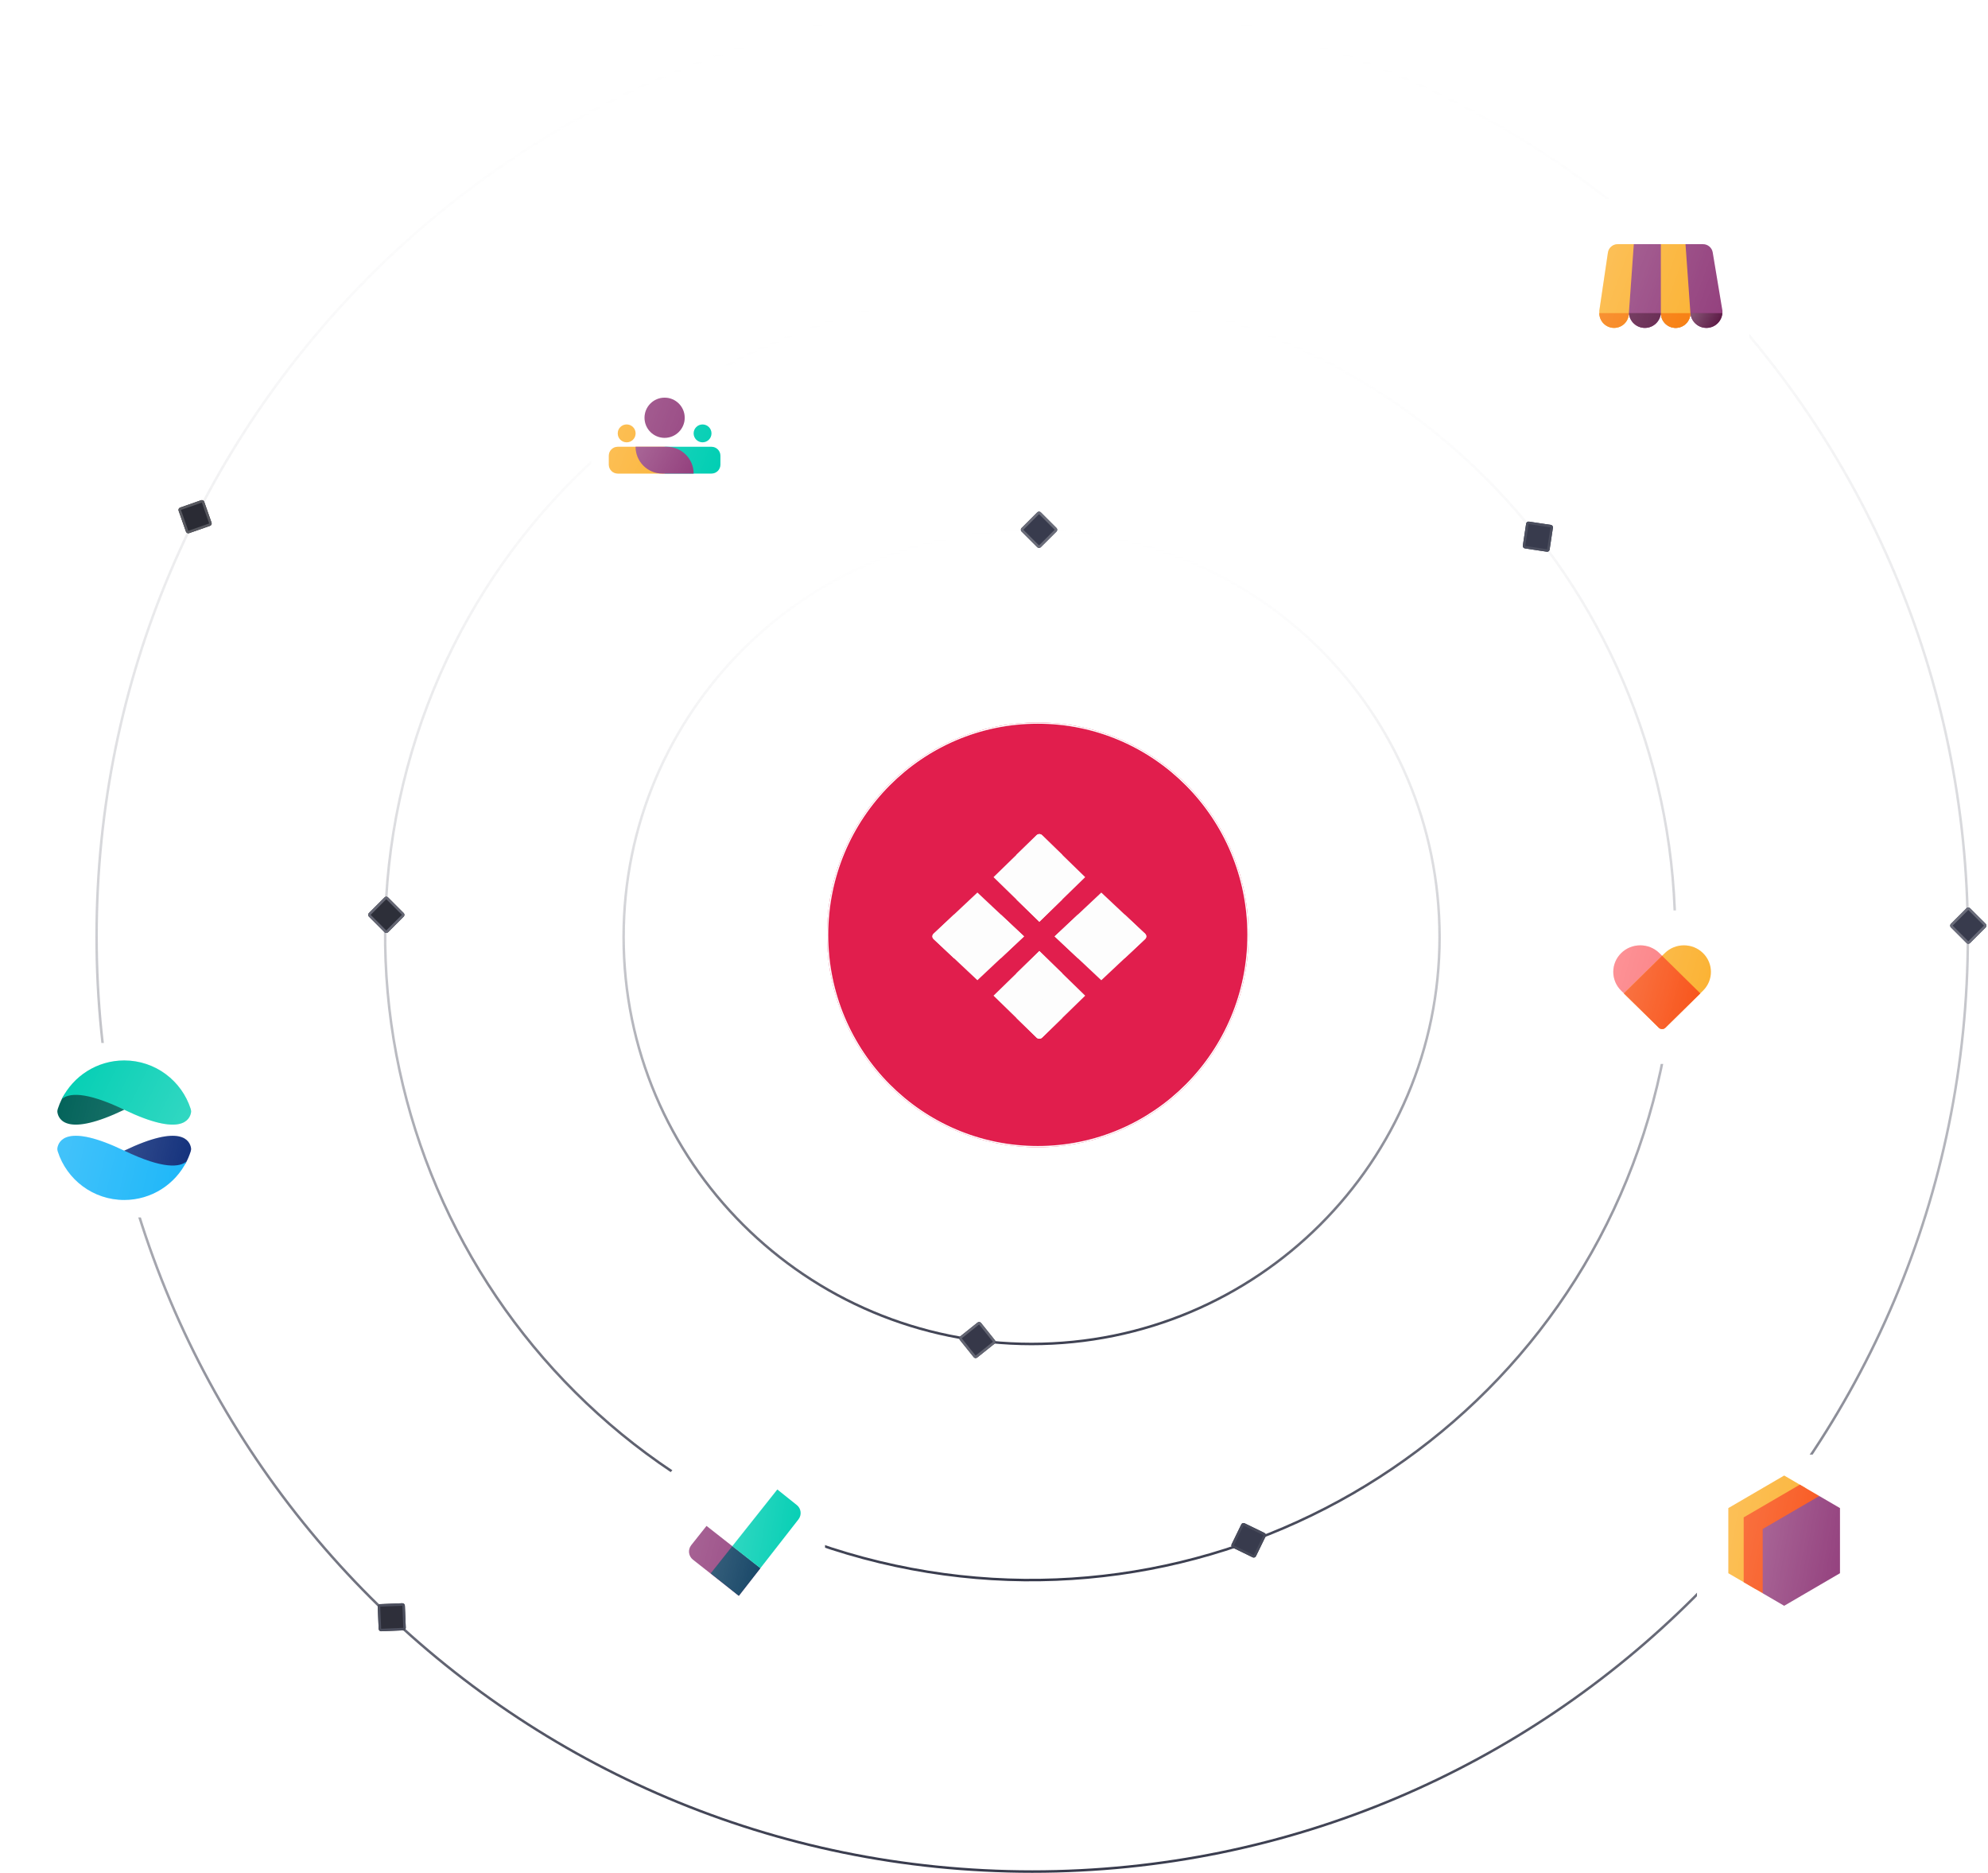 <svg width="570" height="537" viewBox="0 0 570 537" fill="none" xmlns="http://www.w3.org/2000/svg">
<path fill-rule="evenodd" clip-rule="evenodd" d="M343.131 89.717C244.685 63.334 143.494 121.766 117.116 220.229C90.737 318.691 149.16 419.899 247.605 446.282C346.051 472.665 447.242 414.233 473.62 315.77C499.999 217.307 441.577 116.1 343.131 89.717ZM343.316 89.025C244.488 62.54 142.906 121.199 116.425 220.043C89.944 318.888 148.593 420.488 247.42 446.973C346.248 473.458 447.831 414.8 474.311 315.955C500.792 217.111 442.143 115.511 343.316 89.025Z" fill="url(#paint0_linear_3046_63997)"/>
<path d="M362.559 439.457C362.914 439.63 363.062 440.059 362.889 440.414L360.114 446.117C359.941 446.472 359.512 446.62 359.157 446.447L353.455 443.671C353.1 443.498 352.952 443.07 353.125 442.715L355.9 437.012C356.073 436.657 356.501 436.509 356.857 436.682L362.559 439.457Z" fill="#383B4D"/>
<path fill-rule="evenodd" clip-rule="evenodd" d="M359.47 445.804L362.246 440.101L356.544 437.325L353.768 443.028L359.47 445.804ZM362.889 440.414C363.062 440.059 362.914 439.63 362.559 439.457L356.857 436.682C356.501 436.509 356.073 436.657 355.9 437.012L353.125 442.715C352.952 443.07 353.1 443.498 353.455 443.671L359.157 446.447C359.512 446.62 359.941 446.472 360.114 446.117L362.889 440.414Z" fill="#474A5A"/>
<path d="M444.655 150.474C445.046 150.533 445.315 150.898 445.256 151.288L444.31 157.56C444.252 157.951 443.887 158.22 443.496 158.161L437.226 157.215C436.835 157.157 436.566 156.792 436.625 156.401L437.57 150.13C437.629 149.739 437.994 149.47 438.384 149.529L444.655 150.474Z" fill="#383B4D"/>
<path fill-rule="evenodd" clip-rule="evenodd" d="M443.603 157.453L444.548 151.182L438.278 150.236L437.332 156.508L443.603 157.453ZM445.256 151.288C445.315 150.898 445.046 150.533 444.655 150.474L438.384 149.529C437.994 149.47 437.629 149.739 437.57 150.13L436.625 156.401C436.566 156.792 436.835 157.157 437.226 157.215L443.496 158.161C443.887 158.22 444.252 157.951 444.31 157.56L445.256 151.288Z" fill="#4B4E5E"/>
<path d="M115.748 261.75C116.028 262.03 116.028 262.483 115.748 262.762L111.264 267.247C110.985 267.526 110.532 267.526 110.252 267.247L105.768 262.762C105.489 262.483 105.489 262.03 105.768 261.75L110.252 257.265C110.532 256.986 110.985 256.986 111.264 257.265L115.748 261.75Z" fill="#2D2F39"/>
<path fill-rule="evenodd" clip-rule="evenodd" d="M110.758 266.741L115.242 262.256L110.758 257.771L106.274 262.256L110.758 266.741ZM115.748 262.762C116.028 262.483 116.028 262.03 115.748 261.75L111.264 257.265C110.985 256.986 110.532 256.986 110.252 257.265L105.768 261.75C105.489 262.03 105.489 262.483 105.768 262.762L110.252 267.247C110.532 267.526 110.985 267.526 111.264 267.247L115.748 262.762Z" fill="#646673"/>
<path fill-rule="evenodd" clip-rule="evenodd" d="M412.394 268.615C412.394 204.378 360.184 152.304 295.779 152.304C231.374 152.304 179.163 204.378 179.163 268.615C179.163 332.852 231.374 384.926 295.779 384.926C360.184 384.926 412.394 332.852 412.394 268.615ZM413.112 268.615C413.112 203.983 360.58 151.588 295.779 151.588C230.977 151.588 178.445 203.983 178.445 268.615C178.445 333.247 230.977 385.642 295.779 385.642C360.58 385.642 413.112 333.247 413.112 268.615Z" fill="url(#paint1_linear_3046_63997)"/>
<path d="M297.403 146.876C297.684 146.596 298.138 146.596 298.419 146.876L302.919 151.364C303.199 151.644 303.199 152.097 302.919 152.377L298.419 156.865C298.138 157.144 297.684 157.144 297.403 156.865L292.903 152.377C292.623 152.097 292.623 151.644 292.903 151.364L297.403 146.876Z" fill="#383B4D"/>
<path fill-rule="evenodd" clip-rule="evenodd" d="M302.411 151.87L297.911 147.382L293.411 151.87L297.911 156.358L302.411 151.87ZM298.419 146.876C298.138 146.596 297.684 146.596 297.403 146.876L292.903 151.364C292.623 151.644 292.623 152.097 292.903 152.377L297.403 156.865C297.684 157.144 298.138 157.144 298.419 156.865L302.919 152.377C303.199 152.097 303.199 151.644 302.919 151.364L298.419 146.876Z" fill="#6A6C79"/>
<path d="M280.276 379.136C280.586 378.888 281.037 378.938 281.285 379.247L285.264 384.201C285.512 384.509 285.462 384.96 285.153 385.207L280.186 389.175C279.876 389.423 279.424 389.373 279.176 389.064L275.198 384.11C274.95 383.802 275 383.351 275.309 383.104L280.276 379.136Z" fill="#363849"/>
<path fill-rule="evenodd" clip-rule="evenodd" d="M284.704 384.648L280.725 379.695L275.758 383.663L279.737 388.617L284.704 384.648ZM281.285 379.247C281.037 378.938 280.586 378.888 280.276 379.136L275.309 383.104C275 383.351 274.95 383.802 275.198 384.11L279.176 389.064C279.424 389.373 279.876 389.423 280.186 389.175L285.153 385.207C285.462 384.96 285.512 384.509 285.264 384.201L281.285 379.247Z" fill="#646673"/>
<path d="M358.002 268C358.002 301.628 330.94 328.889 297.558 328.889C264.175 328.889 237.113 301.628 237.113 268C237.113 234.372 264.175 207.111 297.558 207.111C330.94 207.111 358.002 234.372 358.002 268Z" fill="#E11E4D"/>
<path fill-rule="evenodd" clip-rule="evenodd" d="M297.558 328.529C330.743 328.529 357.645 301.43 357.645 268C357.645 234.571 330.743 207.471 297.558 207.471C264.372 207.471 237.47 234.571 237.47 268C237.47 301.43 264.372 328.529 297.558 328.529ZM297.558 328.889C330.94 328.889 358.002 301.628 358.002 268C358.002 234.372 330.94 207.111 297.558 207.111C264.175 207.111 237.113 234.372 237.113 268C237.113 301.628 264.175 328.889 297.558 328.889Z" fill="white"/>
<path fill-rule="evenodd" clip-rule="evenodd" d="M280.241 281.003L293.62 268.434L280.241 255.863L267.671 267.674C267.224 268.093 267.224 268.773 267.671 269.194L280.241 281.003Z" fill="#FDFDFD"/>
<path fill-rule="evenodd" clip-rule="evenodd" d="M315.764 281.013L302.384 268.444L315.764 255.873L328.334 267.684C328.781 268.103 328.781 268.783 328.334 269.204L315.764 281.013Z" fill="#FDFDFD"/>
<path fill-rule="evenodd" clip-rule="evenodd" d="M309.073 274.729L302.384 268.444L309.073 262.16L315.763 268.444L309.073 274.729Z" fill="#FDFDFD"/>
<path fill-rule="evenodd" clip-rule="evenodd" d="M322.452 274.729L328.334 269.204C328.78 268.784 328.78 268.103 328.334 267.684L322.452 262.16L315.764 268.444L322.452 274.729Z" fill="#FDFDFD"/>
<path fill-rule="evenodd" clip-rule="evenodd" d="M286.931 274.729L293.619 268.444L286.931 262.16L280.242 268.444L286.931 274.729Z" fill="#FDFDFD"/>
<path fill-rule="evenodd" clip-rule="evenodd" d="M273.552 274.729L267.671 269.204C267.225 268.785 267.225 268.104 267.671 267.684L273.552 262.16L280.24 268.444L273.552 274.729Z" fill="#FDFDFD"/>
<path fill-rule="evenodd" clip-rule="evenodd" d="M311.147 285.435L298.004 272.638L284.861 285.435L297.209 297.457C297.648 297.885 298.359 297.885 298.798 297.457L311.147 285.435Z" fill="#FDFDFD"/>
<path fill-rule="evenodd" clip-rule="evenodd" d="M304.572 279.036L298.002 272.638L291.429 279.036L298.002 285.435L304.572 279.036Z" fill="#FDFDFD"/>
<path fill-rule="evenodd" clip-rule="evenodd" d="M304.572 291.829L298.796 297.454C298.356 297.881 297.644 297.881 297.207 297.454L291.429 291.829L298.002 285.431L304.572 291.829Z" fill="#FDFDFD"/>
<path fill-rule="evenodd" clip-rule="evenodd" d="M284.861 251.455L298.004 264.251L311.147 251.455L298.798 239.432C298.359 239.004 297.648 239.004 297.209 239.432L284.861 251.455Z" fill="#FDFDFD"/>
<path fill-rule="evenodd" clip-rule="evenodd" d="M291.429 257.852L298 264.25L304.572 257.852L298 251.454L291.429 257.852Z" fill="#FDFDFD"/>
<path fill-rule="evenodd" clip-rule="evenodd" d="M291.429 245.056L297.206 239.432C297.644 239.004 298.356 239.004 298.795 239.432L304.572 245.056L298 251.454L291.429 245.056Z" fill="#FDFDFD"/>
<path fill-rule="evenodd" clip-rule="evenodd" d="M295.959 536.173C443.919 536.173 563.865 416.307 563.865 268.444C563.865 120.582 443.919 0.716 295.959 0.716C147.998 0.716 28.052 120.582 28.052 268.444C28.052 416.307 147.998 536.173 295.959 536.173ZM295.959 536.889C444.315 536.889 564.581 416.702 564.581 268.444C564.581 120.187 444.315 0 295.959 0C147.602 0 27.336 120.187 27.336 268.444C27.336 416.702 147.602 536.889 295.959 536.889Z" fill="url(#paint2_linear_3046_63997)"/>
<path d="M115.338 459.607C115.734 459.59 116.067 459.897 116.084 460.292L116.346 466.632C116.362 467.027 116.055 467.36 115.66 467.376L109.316 467.639C108.921 467.655 108.587 467.348 108.571 466.953L108.309 460.614C108.292 460.219 108.599 459.885 108.995 459.869L115.338 459.607Z" fill="#2E2F3A"/>
<path fill-rule="evenodd" clip-rule="evenodd" d="M115.63 466.661L115.368 460.322L109.024 460.584L109.287 466.923L115.63 466.661ZM116.084 460.292C116.067 459.897 115.734 459.59 115.338 459.607L108.995 459.869C108.599 459.885 108.292 460.219 108.309 460.614L108.571 466.953C108.587 467.348 108.921 467.655 109.316 467.639L115.66 467.376C116.055 467.36 116.362 467.027 116.346 466.632L116.084 460.292Z" fill="#4C4F5E"/>
<path d="M563.845 260.36C564.125 260.081 564.578 260.081 564.858 260.36L569.348 264.846C569.628 265.126 569.628 265.579 569.348 265.859L564.859 270.346C564.58 270.625 564.126 270.625 563.846 270.346L559.356 265.86C559.077 265.58 559.076 265.127 559.356 264.848L563.845 260.36Z" fill="#383B4D"/>
<path fill-rule="evenodd" clip-rule="evenodd" d="M568.842 265.353L564.352 260.867L559.863 265.354L564.353 269.84L568.842 265.353ZM564.858 260.36C564.578 260.081 564.125 260.081 563.845 260.36L559.356 264.848C559.076 265.127 559.077 265.58 559.356 265.86L563.846 270.346C564.126 270.625 564.58 270.625 564.859 270.346L569.348 265.859C569.628 265.579 569.628 265.126 569.348 264.846L564.858 260.36Z" fill="#6A6C7A"/>
<path d="M60.655 149.835C60.785 150.208 60.589 150.617 60.215 150.747L54.222 152.843C53.849 152.974 53.441 152.777 53.31 152.404L51.212 146.415C51.082 146.042 51.279 145.634 51.652 145.503L57.645 143.407C58.018 143.276 58.427 143.473 58.557 143.846L60.655 149.835Z" fill="#2A2B34"/>
<path fill-rule="evenodd" clip-rule="evenodd" d="M53.986 152.167L59.979 150.071L57.881 144.083L51.889 146.179L53.986 152.167ZM60.215 150.747C60.589 150.617 60.785 150.208 60.655 149.835L58.557 143.846C58.427 143.473 58.018 143.276 57.645 143.407L51.652 145.503C51.279 145.634 51.082 146.042 51.212 146.415L53.31 152.404C53.441 152.777 53.849 152.974 54.222 152.843L60.215 150.747Z" fill="#57585F"/>
<g filter="url(#filter0_dd_3046_63997)">
<path d="M10.445 297C10.445 292.582 14.027 289 18.445 289H52.445C56.864 289 60.445 292.582 60.445 297V331C60.445 335.418 56.864 339 52.445 339H18.445C14.027 339 10.445 335.418 10.445 331V297Z" fill="white"/>
<path d="M36.417 321.6C36.417 321.6 35.753 320 35.62 319.867C52.021 311.994 54.434 317.034 54.771 319.102C54.826 319.437 54.776 319.777 54.672 320.1C54.292 321.289 53.803 322.43 53.217 323.512C52.017 324.712 45.217 324.8 45.217 324.8L36.417 321.6Z" fill="#102E7A"/>
<path d="M36.417 321.6C36.417 321.6 35.753 320 35.62 319.867C52.021 311.994 54.434 317.034 54.771 319.102C54.826 319.437 54.776 319.777 54.672 320.1C54.292 321.289 53.803 322.43 53.217 323.512C52.017 324.712 45.217 324.8 45.217 324.8L36.417 321.6Z" fill="url(#paint3_linear_3046_63997)" fill-opacity="0.3"/>
<path d="M32.417 305.2L35.62 308.133C19.218 316.006 16.805 310.966 16.468 308.898C16.413 308.563 16.463 308.223 16.567 307.9C16.878 306.929 17.261 305.989 17.71 305.089C20.986 298.515 27.217 302.8 27.217 302.8L32.417 305.2Z" fill="#006158"/>
<path d="M32.417 305.2L35.62 308.133C19.218 316.006 16.805 310.966 16.468 308.898C16.413 308.563 16.463 308.223 16.567 307.9C16.878 306.929 17.261 305.989 17.71 305.089C20.986 298.515 27.217 302.8 27.217 302.8L32.417 305.2Z" fill="url(#paint4_linear_3046_63997)" fill-opacity="0.2"/>
<path d="M16.567 320.1C16.464 319.777 16.413 319.437 16.468 319.102C16.805 317.034 19.218 311.994 35.62 319.867C46.977 325.318 51.627 324.578 53.525 322.92C50.246 329.489 43.46 334 35.62 334C26.701 334 19.146 328.163 16.567 320.1Z" fill="#1BB6F9"/>
<path d="M16.567 320.1C16.464 319.777 16.413 319.437 16.468 319.102C16.805 317.034 19.218 311.994 35.62 319.867C46.977 325.318 51.627 324.578 53.525 322.92C50.246 329.489 43.46 334 35.62 334C26.701 334 19.146 328.163 16.567 320.1Z" fill="url(#paint5_linear_3046_63997)" fill-opacity="0.2"/>
<path d="M54.672 307.9C54.775 308.223 54.826 308.563 54.771 308.898C54.434 310.966 52.021 316.006 35.62 308.133C24.262 302.682 19.612 303.422 17.714 305.08C20.993 298.511 27.779 294 35.619 294C44.538 294 52.093 299.837 54.672 307.9Z" fill="#00CEB3"/>
<path d="M54.672 307.9C54.775 308.223 54.826 308.563 54.771 308.898C54.434 310.966 52.021 316.006 35.62 308.133C24.262 302.682 19.612 303.422 17.714 305.08C20.993 298.511 27.779 294 35.619 294C44.538 294 52.093 299.837 54.672 307.9Z" fill="url(#paint6_linear_3046_63997)" fill-opacity="0.2"/>
</g>
<g filter="url(#filter1_dd_3046_63997)">
<path d="M190.559 417C190.559 412.582 194.14 409 198.559 409H228.559C232.977 409 236.559 412.582 236.559 417V447C236.559 451.418 232.977 455 228.559 455H198.559C194.14 455 190.559 451.418 190.559 447V417Z" fill="white"/>
<path d="M218.009 439.561L211.834 447.475L198.665 437.091C197.398 436.081 197.188 434.233 198.196 432.963L202.575 427.445L218.009 439.561Z" fill="#93407D"/>
<path d="M218.009 439.561L211.834 447.475L198.665 437.091C197.398 436.081 197.188 434.233 198.196 432.963L202.575 427.445L218.009 439.561Z" fill="url(#paint7_linear_3046_63997)" fill-opacity="0.2"/>
<path d="M211.746 447.406L203.781 441.056L209.973 433.253L218.009 439.561L211.834 447.475L211.746 447.406Z" fill="#003458"/>
<path d="M211.746 447.406L203.781 441.056L209.973 433.253L218.009 439.561L211.834 447.475L211.746 447.406Z" fill="url(#paint8_linear_3046_63997)" fill-opacity="0.3"/>
<path d="M211.725 447.389L211.834 447.476L228.936 425.558C229.928 424.287 229.712 422.453 228.452 421.449L222.872 417L209.973 433.253L218.009 439.561L211.834 447.475L211.725 447.389Z" fill="#00CEB3"/>
<path d="M211.725 447.389L211.834 447.476L228.936 425.558C229.928 424.287 229.712 422.453 228.452 421.449L222.872 417L209.973 433.253L218.009 439.561L211.834 447.475L211.725 447.389Z" fill="url(#paint9_linear_3046_63997)" fill-opacity="0.2"/>
</g>
<g filter="url(#filter2_dd_3046_63997)">
<path d="M451.559 55C451.559 50.582 455.14 47 459.559 47H493.559C497.977 47 501.559 50.582 501.559 55V89C501.559 93.418 497.977 97 493.559 97H459.559C455.14 97 451.559 93.418 451.559 89V55Z" fill="white"/>
<path d="M465.264 60L462.794 79.765H467.043C467.223 82.134 469.202 84 471.617 84C474.033 84 476.012 82.134 476.192 79.765H476.206C476.206 82.104 478.102 84 480.441 84C482.78 84 484.676 82.104 484.676 79.765H484.69C484.87 82.134 486.849 84 489.264 84C491.68 84 493.659 82.134 493.839 79.765H493.853V79.059L493.821 78.866C493.814 78.812 493.807 78.759 493.799 78.706C493.793 78.668 493.787 78.631 493.78 78.594L493.764 78.51L493.75 78.439L491.069 62.359C490.843 60.998 489.665 60 488.284 60H465.264Z" fill="#93407D"/>
<path d="M465.264 60L462.794 79.765H467.043C467.223 82.134 469.202 84 471.617 84C474.033 84 476.012 82.134 476.192 79.765H476.206C476.206 82.104 478.102 84 480.441 84C482.78 84 484.676 82.104 484.676 79.765H484.69C484.87 82.134 486.849 84 489.264 84C491.68 84 493.659 82.134 493.839 79.765H493.853V79.059L493.821 78.866C493.814 78.812 493.807 78.759 493.799 78.706C493.793 78.668 493.787 78.631 493.78 78.594L493.764 78.51L493.75 78.439L491.069 62.359C490.843 60.998 489.665 60 488.284 60H465.264Z" fill="url(#paint10_linear_3046_63997)" fill-opacity="0.2"/>
<path d="M468.441 60L467.029 79.765C467.029 82.104 465.133 84 462.794 84C460.455 84 458.559 82.104 458.559 79.765V79.059L461.025 62.41C461.23 61.025 462.419 60 463.818 60H468.441Z" fill="#FBB130"/>
<path d="M468.441 60L467.029 79.765C467.029 82.104 465.133 84 462.794 84C460.455 84 458.559 82.104 458.559 79.765V79.059L461.025 62.41C461.23 61.025 462.419 60 463.818 60H468.441Z" fill="url(#paint11_linear_3046_63997)" fill-opacity="0.2"/>
<path d="M483.264 60L484.676 79.765C484.676 82.104 482.78 84 480.441 84C478.102 84 476.206 82.104 476.206 79.765V60H483.264Z" fill="#FBB130"/>
<path d="M483.264 60L484.676 79.765C484.676 82.104 482.78 84 480.441 84C478.102 84 476.206 82.104 476.206 79.765V60H483.264Z" fill="url(#paint12_linear_3046_63997)" fill-opacity="0.2"/>
<path d="M467.029 79.765C467.029 80.888 466.583 81.965 465.789 82.76C464.994 83.554 463.917 84 462.794 84C461.671 84 460.593 83.554 459.799 82.76C459.005 81.965 458.559 80.888 458.559 79.765H467.029Z" fill="#F77B09"/>
<path d="M467.029 79.765C467.029 80.888 466.583 81.965 465.789 82.76C464.994 83.554 463.917 84 462.794 84C461.671 84 460.593 83.554 459.799 82.76C459.005 81.965 458.559 80.888 458.559 79.765H467.029Z" fill="url(#paint13_linear_3046_63997)" fill-opacity="0.2"/>
<path d="M484.676 79.765C484.676 80.321 484.567 80.872 484.354 81.385C484.141 81.899 483.829 82.366 483.436 82.76C483.042 83.153 482.576 83.465 482.062 83.678C481.548 83.89 480.997 84 480.441 84C479.885 84 479.334 83.89 478.82 83.678C478.306 83.465 477.839 83.153 477.446 82.76C477.053 82.366 476.741 81.899 476.528 81.385C476.315 80.872 476.206 80.321 476.206 79.765H484.676Z" fill="#F77B09"/>
<path d="M484.676 79.765C484.676 80.321 484.567 80.872 484.354 81.385C484.141 81.899 483.829 82.366 483.436 82.76C483.042 83.153 482.576 83.465 482.062 83.678C481.548 83.89 480.997 84 480.441 84C479.885 84 479.334 83.89 478.82 83.678C478.306 83.465 477.839 83.153 477.446 82.76C477.053 82.366 476.741 81.899 476.528 81.385C476.315 80.872 476.206 80.321 476.206 79.765H484.676Z" fill="url(#paint14_linear_3046_63997)" fill-opacity="0.2"/>
<path d="M467.043 79.765C467.223 82.134 469.202 84 471.617 84C474.033 84 476.012 82.134 476.192 79.765H467.043Z" fill="#55103D"/>
<path d="M467.043 79.765C467.223 82.134 469.202 84 471.617 84C474.033 84 476.012 82.134 476.192 79.765H467.043Z" fill="url(#paint15_linear_3046_63997)" fill-opacity="0.3"/>
<path d="M484.69 79.765C484.87 82.134 486.849 84 489.264 84C491.68 84 493.659 82.134 493.839 79.765H484.69Z" fill="#55103D"/>
<path d="M484.69 79.765C484.87 82.134 486.849 84 489.264 84C491.68 84 493.659 82.134 493.839 79.765H484.69Z" fill="url(#paint16_linear_3046_63997)" fill-opacity="0.3"/>
</g>
<g filter="url(#filter3_dd_3046_63997)">
<path d="M454.559 259C454.559 254.582 458.14 251 462.559 251H490.559C494.977 251 498.559 254.582 498.559 259V287C498.559 291.418 494.977 295 490.559 295H462.559C458.14 295 454.559 291.418 454.559 287V259Z" fill="white"/>
<path d="M464.826 263.23C467.85 260.257 472.753 260.257 475.776 263.23L487.509 274.769L477.496 284.617C476.977 285.128 476.141 285.128 475.621 284.617L464.826 274C461.803 271.026 461.803 266.204 464.826 263.23Z" fill="#FC787D"/>
<path d="M464.826 263.23C467.85 260.257 472.753 260.257 475.776 263.23L487.509 274.769L477.496 284.617C476.977 285.128 476.141 285.128 475.621 284.617L464.826 274C461.803 271.026 461.803 266.204 464.826 263.23Z" fill="url(#paint17_linear_3046_63997)" fill-opacity="0.2"/>
<path d="M488.291 263.23C491.315 266.204 491.315 271.026 488.291 274L477.496 284.617C476.977 285.128 476.141 285.128 475.621 284.617L465.609 274.769L477.341 263.23C480.365 260.257 485.267 260.257 488.291 263.23Z" fill="#FBB130"/>
<path d="M488.291 263.23C491.315 266.204 491.315 271.026 488.291 274L477.496 284.617C476.977 285.128 476.141 285.128 475.621 284.617L465.609 274.769L477.341 263.23C480.365 260.257 485.267 260.257 488.291 263.23Z" fill="url(#paint18_linear_3046_63997)" fill-opacity="0.2"/>
<path d="M476.559 264L487.509 274.769L477.496 284.617C476.977 285.128 476.141 285.128 475.621 284.617L465.609 274.769L476.559 264Z" fill="#F85318"/>
<path d="M476.559 264L487.509 274.769L477.496 284.617C476.977 285.128 476.141 285.128 475.621 284.617L465.609 274.769L476.559 264Z" fill="url(#paint19_linear_3046_63997)" fill-opacity="0.2"/>
</g>
<g filter="url(#filter4_dd_3046_63997)">
<path d="M486.559 415C486.559 410.582 490.14 407 494.559 407H528.559C532.977 407 536.559 410.582 536.559 415V449C536.559 453.418 532.977 457 528.559 457H494.559C490.14 457 486.559 453.418 486.559 449V415Z" fill="white"/>
<path d="M511.559 413L517.654 416.556L503.114 426.333V440.556L503.559 445.667L495.559 441V422.333L511.559 413Z" fill="#FBB130"/>
<path d="M511.559 413L517.654 416.556L503.114 426.333V440.556L503.559 445.667L495.559 441V422.333L511.559 413Z" fill="url(#paint20_linear_3046_63997)" fill-opacity="0.2"/>
<path d="M505.413 446.748L499.957 443.566V425L516.044 415.616L521.629 418.874L508.892 430.333L505.413 446.748Z" fill="#F85318"/>
<path d="M505.413 446.748L499.957 443.566V425L516.044 415.616L521.629 418.874L508.892 430.333L505.413 446.748Z" fill="url(#paint21_linear_3046_63997)" fill-opacity="0.2"/>
<path d="M521.629 418.874L527.559 422.333V441L511.559 450.334L505.413 446.748L505.413 428.333L521.629 418.874Z" fill="#93407D"/>
<path d="M521.629 418.874L527.559 422.333V441L511.559 450.334L505.413 446.748L505.413 428.333L521.629 418.874Z" fill="url(#paint22_linear_3046_63997)" fill-opacity="0.2"/>
</g>
<g filter="url(#filter5_dd_3046_63997)">
<path d="M169.559 102C169.559 97.582 173.14 94 177.559 94H203.559C207.977 94 211.559 97.582 211.559 102V128C211.559 132.418 207.977 136 203.559 136H177.559C173.14 136 169.559 132.418 169.559 128V102Z" fill="white"/>
<path d="M196.319 109.76C196.319 112.941 193.74 115.52 190.559 115.52C187.377 115.52 184.799 112.941 184.799 109.76C184.799 106.579 187.377 104 190.559 104C193.74 104 196.319 106.579 196.319 109.76Z" fill="#93407D"/>
<path d="M196.319 109.76C196.319 112.941 193.74 115.52 190.559 115.52C187.377 115.52 184.799 112.941 184.799 109.76C184.799 106.579 187.377 104 190.559 104C193.74 104 196.319 106.579 196.319 109.76Z" fill="url(#paint23_linear_3046_63997)" fill-opacity="0.2"/>
<path d="M182.239 114.24C182.239 115.654 181.092 116.8 179.679 116.8C178.265 116.8 177.119 115.654 177.119 114.24C177.119 112.826 178.265 111.68 179.679 111.68C181.092 111.68 182.239 112.826 182.239 114.24Z" fill="#FBB130"/>
<path d="M182.239 114.24C182.239 115.654 181.092 116.8 179.679 116.8C178.265 116.8 177.119 115.654 177.119 114.24C177.119 112.826 178.265 111.68 179.679 111.68C181.092 111.68 182.239 112.826 182.239 114.24Z" fill="url(#paint24_linear_3046_63997)" fill-opacity="0.2"/>
<path d="M203.999 114.24C203.999 115.654 202.852 116.8 201.439 116.8C200.025 116.8 198.879 115.654 198.879 114.24C198.879 112.826 200.025 111.68 201.439 111.68C202.852 111.68 203.999 112.826 203.999 114.24Z" fill="#00CEB3"/>
<path d="M203.999 114.24C203.999 115.654 202.852 116.8 201.439 116.8C200.025 116.8 198.879 115.654 198.879 114.24C198.879 112.826 200.025 111.68 201.439 111.68C202.852 111.68 203.999 112.826 203.999 114.24Z" fill="url(#paint25_linear_3046_63997)" fill-opacity="0.2"/>
<path d="M190.559 118.08H177.119C175.705 118.08 174.559 119.226 174.559 120.64V123.2C174.559 124.614 175.705 125.76 177.119 125.76H190.559V118.08Z" fill="#FBB130"/>
<path d="M190.559 118.08H177.119C175.705 118.08 174.559 119.226 174.559 120.64V123.2C174.559 124.614 175.705 125.76 177.119 125.76H190.559V118.08Z" fill="url(#paint26_linear_3046_63997)" fill-opacity="0.2"/>
<path d="M203.999 118.08H190.559V125.76H203.999C205.412 125.76 206.559 124.614 206.559 123.2V120.64C206.559 119.226 205.412 118.08 203.999 118.08Z" fill="#00CEB3"/>
<path d="M203.999 118.08H190.559V125.76H203.999C205.412 125.76 206.559 124.614 206.559 123.2V120.64C206.559 119.226 205.412 118.08 203.999 118.08Z" fill="url(#paint27_linear_3046_63997)" fill-opacity="0.2"/>
<path d="M182.239 118.08H191.199C195.44 118.08 198.879 121.518 198.879 125.76H189.919C185.677 125.76 182.239 122.322 182.239 118.08Z" fill="#93407D"/>
<path d="M182.239 118.08H191.199C195.44 118.08 198.879 121.518 198.879 125.76H189.919C185.677 125.76 182.239 122.322 182.239 118.08Z" fill="url(#paint28_linear_3046_63997)" fill-opacity="0.2"/>
</g>
<defs>
<filter id="filter0_dd_3046_63997" x="0.445" y="283" width="70" height="70" filterUnits="userSpaceOnUse" color-interpolation-filters="sRGB">
<feFlood flood-opacity="0" result="BackgroundImageFix"/>
<feColorMatrix in="SourceAlpha" type="matrix" values="0 0 0 0 0 0 0 0 0 0 0 0 0 0 0 0 0 0 127 0" result="hardAlpha"/>
<feOffset dy="6"/>
<feGaussianBlur stdDeviation="3"/>
<feComposite in2="hardAlpha" operator="out"/>
<feColorMatrix type="matrix" values="0 0 0 0 0 0 0 0 0 0 0 0 0 0 0 0 0 0 0.05 0"/>
<feBlend mode="normal" in2="BackgroundImageFix" result="effect1_dropShadow_3046_63997"/>
<feColorMatrix in="SourceAlpha" type="matrix" values="0 0 0 0 0 0 0 0 0 0 0 0 0 0 0 0 0 0 127 0" result="hardAlpha"/>
<feOffset dy="4"/>
<feGaussianBlur stdDeviation="5"/>
<feComposite in2="hardAlpha" operator="out"/>
<feColorMatrix type="matrix" values="0 0 0 0 0 0 0 0 0 0 0 0 0 0 0 0 0 0 0.15 0"/>
<feBlend mode="normal" in2="effect1_dropShadow_3046_63997" result="effect2_dropShadow_3046_63997"/>
<feBlend mode="normal" in="SourceGraphic" in2="effect2_dropShadow_3046_63997" result="shape"/>
</filter>
<filter id="filter1_dd_3046_63997" x="180.559" y="403" width="66" height="66" filterUnits="userSpaceOnUse" color-interpolation-filters="sRGB">
<feFlood flood-opacity="0" result="BackgroundImageFix"/>
<feColorMatrix in="SourceAlpha" type="matrix" values="0 0 0 0 0 0 0 0 0 0 0 0 0 0 0 0 0 0 127 0" result="hardAlpha"/>
<feOffset dy="6"/>
<feGaussianBlur stdDeviation="3"/>
<feComposite in2="hardAlpha" operator="out"/>
<feColorMatrix type="matrix" values="0 0 0 0 0 0 0 0 0 0 0 0 0 0 0 0 0 0 0.05 0"/>
<feBlend mode="normal" in2="BackgroundImageFix" result="effect1_dropShadow_3046_63997"/>
<feColorMatrix in="SourceAlpha" type="matrix" values="0 0 0 0 0 0 0 0 0 0 0 0 0 0 0 0 0 0 127 0" result="hardAlpha"/>
<feOffset dy="4"/>
<feGaussianBlur stdDeviation="5"/>
<feComposite in2="hardAlpha" operator="out"/>
<feColorMatrix type="matrix" values="0 0 0 0 0 0 0 0 0 0 0 0 0 0 0 0 0 0 0.15 0"/>
<feBlend mode="normal" in2="effect1_dropShadow_3046_63997" result="effect2_dropShadow_3046_63997"/>
<feBlend mode="normal" in="SourceGraphic" in2="effect2_dropShadow_3046_63997" result="shape"/>
</filter>
<filter id="filter2_dd_3046_63997" x="441.559" y="41" width="70" height="70" filterUnits="userSpaceOnUse" color-interpolation-filters="sRGB">
<feFlood flood-opacity="0" result="BackgroundImageFix"/>
<feColorMatrix in="SourceAlpha" type="matrix" values="0 0 0 0 0 0 0 0 0 0 0 0 0 0 0 0 0 0 127 0" result="hardAlpha"/>
<feOffset dy="6"/>
<feGaussianBlur stdDeviation="3"/>
<feComposite in2="hardAlpha" operator="out"/>
<feColorMatrix type="matrix" values="0 0 0 0 0 0 0 0 0 0 0 0 0 0 0 0 0 0 0.05 0"/>
<feBlend mode="normal" in2="BackgroundImageFix" result="effect1_dropShadow_3046_63997"/>
<feColorMatrix in="SourceAlpha" type="matrix" values="0 0 0 0 0 0 0 0 0 0 0 0 0 0 0 0 0 0 127 0" result="hardAlpha"/>
<feOffset dy="4"/>
<feGaussianBlur stdDeviation="5"/>
<feComposite in2="hardAlpha" operator="out"/>
<feColorMatrix type="matrix" values="0 0 0 0 0 0 0 0 0 0 0 0 0 0 0 0 0 0 0.15 0"/>
<feBlend mode="normal" in2="effect1_dropShadow_3046_63997" result="effect2_dropShadow_3046_63997"/>
<feBlend mode="normal" in="SourceGraphic" in2="effect2_dropShadow_3046_63997" result="shape"/>
</filter>
<filter id="filter3_dd_3046_63997" x="444.559" y="245" width="64" height="64" filterUnits="userSpaceOnUse" color-interpolation-filters="sRGB">
<feFlood flood-opacity="0" result="BackgroundImageFix"/>
<feColorMatrix in="SourceAlpha" type="matrix" values="0 0 0 0 0 0 0 0 0 0 0 0 0 0 0 0 0 0 127 0" result="hardAlpha"/>
<feOffset dy="6"/>
<feGaussianBlur stdDeviation="3"/>
<feComposite in2="hardAlpha" operator="out"/>
<feColorMatrix type="matrix" values="0 0 0 0 0 0 0 0 0 0 0 0 0 0 0 0 0 0 0.05 0"/>
<feBlend mode="normal" in2="BackgroundImageFix" result="effect1_dropShadow_3046_63997"/>
<feColorMatrix in="SourceAlpha" type="matrix" values="0 0 0 0 0 0 0 0 0 0 0 0 0 0 0 0 0 0 127 0" result="hardAlpha"/>
<feOffset dy="4"/>
<feGaussianBlur stdDeviation="5"/>
<feComposite in2="hardAlpha" operator="out"/>
<feColorMatrix type="matrix" values="0 0 0 0 0 0 0 0 0 0 0 0 0 0 0 0 0 0 0.15 0"/>
<feBlend mode="normal" in2="effect1_dropShadow_3046_63997" result="effect2_dropShadow_3046_63997"/>
<feBlend mode="normal" in="SourceGraphic" in2="effect2_dropShadow_3046_63997" result="shape"/>
</filter>
<filter id="filter4_dd_3046_63997" x="476.559" y="401" width="70" height="70" filterUnits="userSpaceOnUse" color-interpolation-filters="sRGB">
<feFlood flood-opacity="0" result="BackgroundImageFix"/>
<feColorMatrix in="SourceAlpha" type="matrix" values="0 0 0 0 0 0 0 0 0 0 0 0 0 0 0 0 0 0 127 0" result="hardAlpha"/>
<feOffset dy="6"/>
<feGaussianBlur stdDeviation="3"/>
<feComposite in2="hardAlpha" operator="out"/>
<feColorMatrix type="matrix" values="0 0 0 0 0 0 0 0 0 0 0 0 0 0 0 0 0 0 0.05 0"/>
<feBlend mode="normal" in2="BackgroundImageFix" result="effect1_dropShadow_3046_63997"/>
<feColorMatrix in="SourceAlpha" type="matrix" values="0 0 0 0 0 0 0 0 0 0 0 0 0 0 0 0 0 0 127 0" result="hardAlpha"/>
<feOffset dy="4"/>
<feGaussianBlur stdDeviation="5"/>
<feComposite in2="hardAlpha" operator="out"/>
<feColorMatrix type="matrix" values="0 0 0 0 0 0 0 0 0 0 0 0 0 0 0 0 0 0 0.15 0"/>
<feBlend mode="normal" in2="effect1_dropShadow_3046_63997" result="effect2_dropShadow_3046_63997"/>
<feBlend mode="normal" in="SourceGraphic" in2="effect2_dropShadow_3046_63997" result="shape"/>
</filter>
<filter id="filter5_dd_3046_63997" x="159.559" y="88" width="62" height="62" filterUnits="userSpaceOnUse" color-interpolation-filters="sRGB">
<feFlood flood-opacity="0" result="BackgroundImageFix"/>
<feColorMatrix in="SourceAlpha" type="matrix" values="0 0 0 0 0 0 0 0 0 0 0 0 0 0 0 0 0 0 127 0" result="hardAlpha"/>
<feOffset dy="6"/>
<feGaussianBlur stdDeviation="3"/>
<feComposite in2="hardAlpha" operator="out"/>
<feColorMatrix type="matrix" values="0 0 0 0 0 0 0 0 0 0 0 0 0 0 0 0 0 0 0.05 0"/>
<feBlend mode="normal" in2="BackgroundImageFix" result="effect1_dropShadow_3046_63997"/>
<feColorMatrix in="SourceAlpha" type="matrix" values="0 0 0 0 0 0 0 0 0 0 0 0 0 0 0 0 0 0 127 0" result="hardAlpha"/>
<feOffset dy="4"/>
<feGaussianBlur stdDeviation="5"/>
<feComposite in2="hardAlpha" operator="out"/>
<feColorMatrix type="matrix" values="0 0 0 0 0 0 0 0 0 0 0 0 0 0 0 0 0 0 0.15 0"/>
<feBlend mode="normal" in2="effect1_dropShadow_3046_63997" result="effect2_dropShadow_3046_63997"/>
<feBlend mode="normal" in="SourceGraphic" in2="effect2_dropShadow_3046_63997" result="shape"/>
</filter>
<linearGradient id="paint0_linear_3046_63997" x1="293.114" y1="82.666" x2="293.114" y2="453.333" gradientUnits="userSpaceOnUse">
<stop stop-color="white" stop-opacity="0"/>
<stop offset="1" stop-color="#373A4C"/>
</linearGradient>
<linearGradient id="paint1_linear_3046_63997" x1="295.779" y1="146.666" x2="295.779" y2="389.333" gradientUnits="userSpaceOnUse">
<stop stop-color="white" stop-opacity="0"/>
<stop offset="1" stop-color="#373A4C"/>
</linearGradient>
<linearGradient id="paint2_linear_3046_63997" x1="298.447" y1="0" x2="298.447" y2="536.889" gradientUnits="userSpaceOnUse">
<stop stop-color="white" stop-opacity="0"/>
<stop offset="1" stop-color="#373A4C"/>
</linearGradient>
<linearGradient id="paint3_linear_3046_63997" x1="16.445" y1="294" x2="61.836" y2="304.895" gradientUnits="userSpaceOnUse">
<stop stop-color="white"/>
<stop offset="1" stop-color="white" stop-opacity="0"/>
</linearGradient>
<linearGradient id="paint4_linear_3046_63997" x1="54.794" y1="334" x2="9.403" y2="323.105" gradientUnits="userSpaceOnUse">
<stop stop-color="white"/>
<stop offset="1" stop-color="white" stop-opacity="0"/>
</linearGradient>
<linearGradient id="paint5_linear_3046_63997" x1="16.416" y1="294" x2="61.778" y2="304.881" gradientUnits="userSpaceOnUse">
<stop stop-color="white"/>
<stop offset="1" stop-color="white" stop-opacity="0"/>
</linearGradient>
<linearGradient id="paint6_linear_3046_63997" x1="54.822" y1="312.4" x2="17.838" y2="293.754" gradientUnits="userSpaceOnUse">
<stop stop-color="white"/>
<stop offset="1" stop-color="white" stop-opacity="0"/>
</linearGradient>
<linearGradient id="paint7_linear_3046_63997" x1="197.559" y1="417" x2="234.98" y2="426.823" gradientUnits="userSpaceOnUse">
<stop stop-color="white"/>
<stop offset="1" stop-color="white" stop-opacity="0"/>
</linearGradient>
<linearGradient id="paint8_linear_3046_63997" x1="197.559" y1="417" x2="234.98" y2="426.823" gradientUnits="userSpaceOnUse">
<stop stop-color="white"/>
<stop offset="1" stop-color="white" stop-opacity="0"/>
</linearGradient>
<linearGradient id="paint9_linear_3046_63997" x1="209.972" y1="417" x2="233.837" y2="420.834" gradientUnits="userSpaceOnUse">
<stop stop-color="white"/>
<stop offset="1" stop-color="white" stop-opacity="0"/>
</linearGradient>
<linearGradient id="paint10_linear_3046_63997" x1="458.559" y1="60" x2="497.423" y2="74.288" gradientUnits="userSpaceOnUse">
<stop stop-color="white"/>
<stop offset="1" stop-color="white" stop-opacity="0"/>
</linearGradient>
<linearGradient id="paint11_linear_3046_63997" x1="458.559" y1="60" x2="497.423" y2="74.288" gradientUnits="userSpaceOnUse">
<stop stop-color="white"/>
<stop offset="1" stop-color="white" stop-opacity="0"/>
</linearGradient>
<linearGradient id="paint12_linear_3046_63997" x1="458.559" y1="60" x2="497.423" y2="74.288" gradientUnits="userSpaceOnUse">
<stop stop-color="white"/>
<stop offset="1" stop-color="white" stop-opacity="0"/>
</linearGradient>
<linearGradient id="paint13_linear_3046_63997" x1="458.559" y1="60" x2="497.423" y2="74.288" gradientUnits="userSpaceOnUse">
<stop stop-color="white"/>
<stop offset="1" stop-color="white" stop-opacity="0"/>
</linearGradient>
<linearGradient id="paint14_linear_3046_63997" x1="458.559" y1="60" x2="497.423" y2="74.288" gradientUnits="userSpaceOnUse">
<stop stop-color="white"/>
<stop offset="1" stop-color="white" stop-opacity="0"/>
</linearGradient>
<linearGradient id="paint15_linear_3046_63997" x1="458.559" y1="60" x2="497.423" y2="74.288" gradientUnits="userSpaceOnUse">
<stop stop-color="white"/>
<stop offset="1" stop-color="white" stop-opacity="0"/>
</linearGradient>
<linearGradient id="paint16_linear_3046_63997" x1="484.69" y1="79.765" x2="493.544" y2="84.547" gradientUnits="userSpaceOnUse">
<stop stop-color="white"/>
<stop offset="1" stop-color="white" stop-opacity="0"/>
</linearGradient>
<linearGradient id="paint17_linear_3046_63997" x1="462.559" y1="261" x2="494.815" y2="270.408" gradientUnits="userSpaceOnUse">
<stop stop-color="white"/>
<stop offset="1" stop-color="white" stop-opacity="0"/>
</linearGradient>
<linearGradient id="paint18_linear_3046_63997" x1="462.559" y1="261" x2="494.815" y2="270.408" gradientUnits="userSpaceOnUse">
<stop stop-color="white"/>
<stop offset="1" stop-color="white" stop-opacity="0"/>
</linearGradient>
<linearGradient id="paint19_linear_3046_63997" x1="465.608" y1="264" x2="491.241" y2="270.683" gradientUnits="userSpaceOnUse">
<stop stop-color="white"/>
<stop offset="1" stop-color="white" stop-opacity="0"/>
</linearGradient>
<linearGradient id="paint20_linear_3046_63997" x1="495.559" y1="413" x2="533.802" y2="421.195" gradientUnits="userSpaceOnUse">
<stop stop-color="white"/>
<stop offset="1" stop-color="white" stop-opacity="0"/>
</linearGradient>
<linearGradient id="paint21_linear_3046_63997" x1="495.559" y1="413" x2="533.803" y2="421.195" gradientUnits="userSpaceOnUse">
<stop stop-color="white"/>
<stop offset="1" stop-color="white" stop-opacity="0"/>
</linearGradient>
<linearGradient id="paint22_linear_3046_63997" x1="505.413" y1="418.875" x2="532.263" y2="423.6" gradientUnits="userSpaceOnUse">
<stop stop-color="white"/>
<stop offset="1" stop-color="white" stop-opacity="0"/>
</linearGradient>
<linearGradient id="paint23_linear_3046_63997" x1="174.559" y1="104" x2="209.796" y2="116.955" gradientUnits="userSpaceOnUse">
<stop stop-color="white"/>
<stop offset="1" stop-color="white" stop-opacity="0"/>
</linearGradient>
<linearGradient id="paint24_linear_3046_63997" x1="174.559" y1="104" x2="209.796" y2="116.955" gradientUnits="userSpaceOnUse">
<stop stop-color="white"/>
<stop offset="1" stop-color="white" stop-opacity="0"/>
</linearGradient>
<linearGradient id="paint25_linear_3046_63997" x1="174.559" y1="104" x2="209.796" y2="116.955" gradientUnits="userSpaceOnUse">
<stop stop-color="white"/>
<stop offset="1" stop-color="white" stop-opacity="0"/>
</linearGradient>
<linearGradient id="paint26_linear_3046_63997" x1="174.559" y1="104" x2="209.796" y2="116.955" gradientUnits="userSpaceOnUse">
<stop stop-color="white"/>
<stop offset="1" stop-color="white" stop-opacity="0"/>
</linearGradient>
<linearGradient id="paint27_linear_3046_63997" x1="174.559" y1="104" x2="209.796" y2="116.955" gradientUnits="userSpaceOnUse">
<stop stop-color="white"/>
<stop offset="1" stop-color="white" stop-opacity="0"/>
</linearGradient>
<linearGradient id="paint28_linear_3046_63997" x1="182.239" y1="118.08" x2="198.32" y2="126.791" gradientUnits="userSpaceOnUse">
<stop stop-color="white"/>
<stop offset="1" stop-color="white" stop-opacity="0"/>
</linearGradient>
</defs>
</svg>
